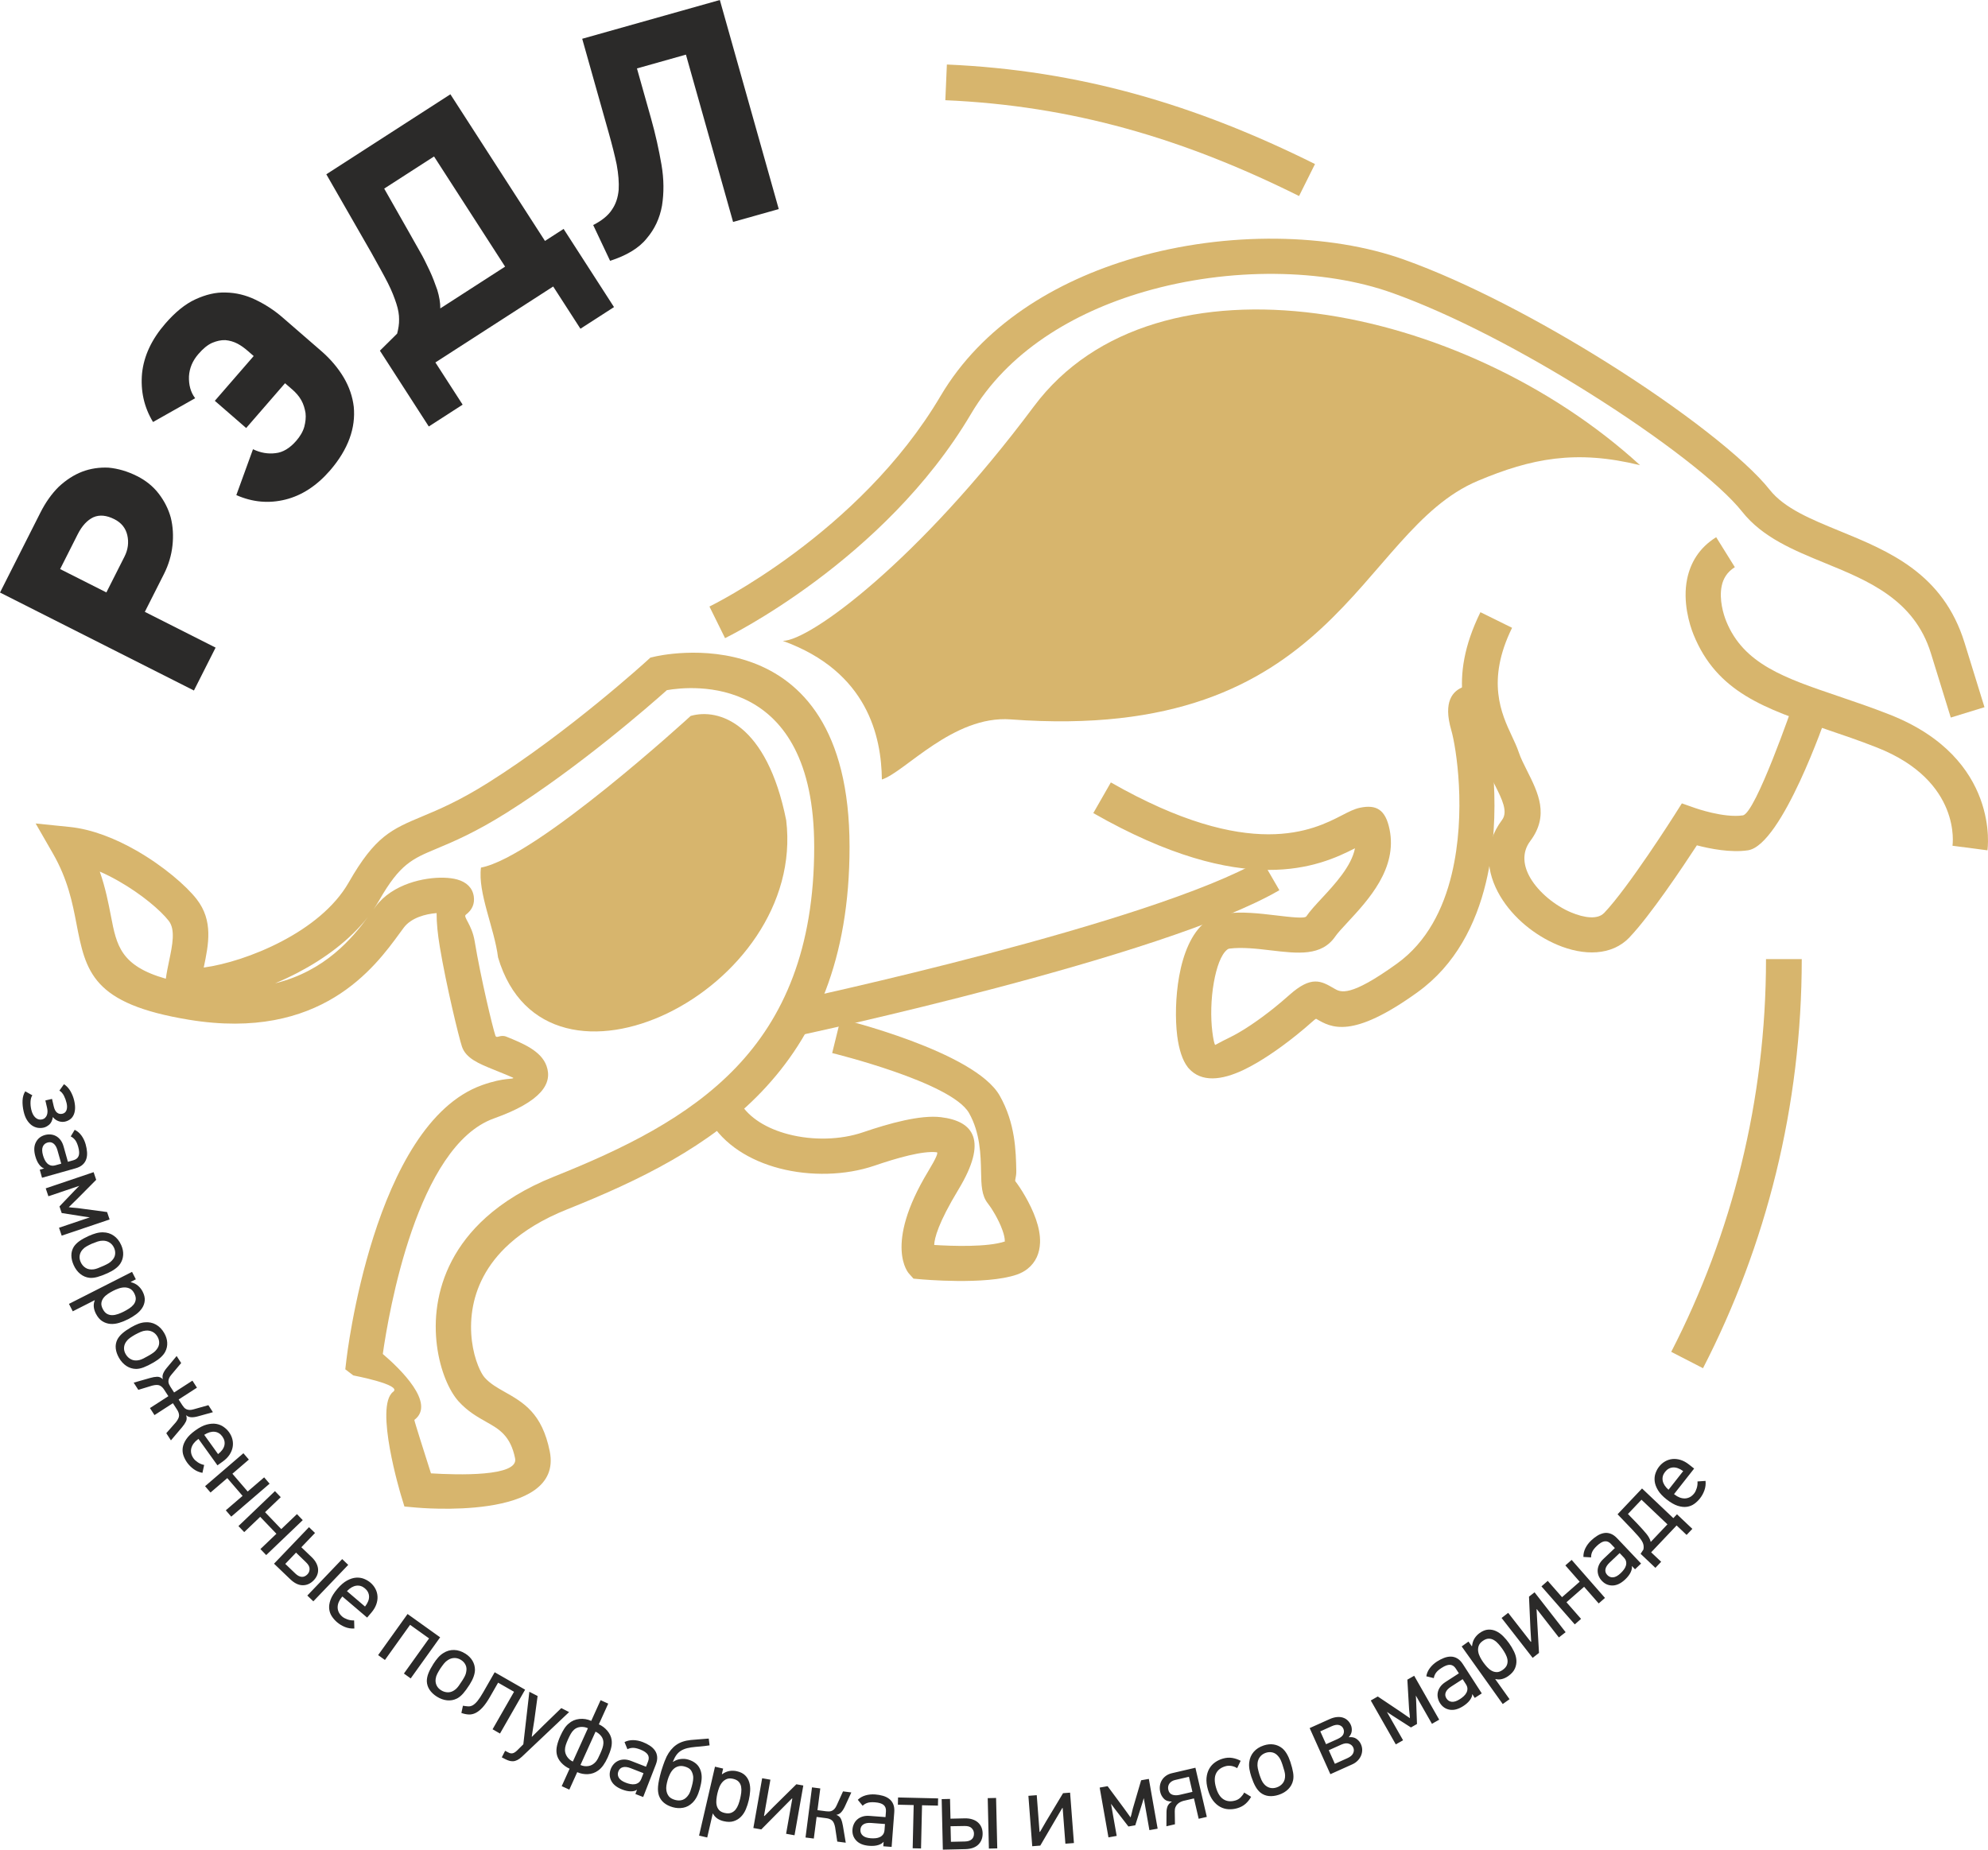 <?xml version="1.0" encoding="UTF-8"?> <!-- Creator: CorelDRAW X7 --> <svg xmlns="http://www.w3.org/2000/svg" xmlns:xlink="http://www.w3.org/1999/xlink" xml:space="preserve" width="139.045mm" height="129.399mm" style="shape-rendering:geometricPrecision; text-rendering:geometricPrecision; image-rendering:optimizeQuality; fill-rule:evenodd; clip-rule:evenodd" viewBox="0 0 130624 121562"> <defs> <style type="text/css"> <![CDATA[ .str0 {stroke:#D7B56D;stroke-width:2348.6} .fil3 {fill:none} .fil2 {fill:#D7B56D} .fil0 {fill:#2B2A29;fill-rule:nonzero} .fil1 {fill:#D7B56D;fill-rule:nonzero} ]]> </style> </defs> <g id="Слой_x0020_1">  <path class="fil0" d="M4099 73198c134,-31 225,-111 271,-238 46,-128 48,-283 5,-466 -39,-169 -97,-329 -173,-479 -76,-149 -175,-263 -299,-339l301 -421c167,108 308,259 422,452 113,194 196,402 248,623 50,218 69,407 56,568 -13,162 -49,298 -108,410 -58,113 -135,202 -230,267 -95,66 -201,112 -318,139 -57,13 -120,19 -189,17 -69,-3 -140,-15 -211,-37 -72,-23 -143,-56 -213,-102 -70,-46 -133,-106 -186,-180 -39,231 -118,397 -239,500 -120,102 -241,168 -363,196 -130,31 -264,34 -400,12 -135,-24 -262,-77 -380,-159 -118,-84 -224,-200 -318,-347 -94,-148 -167,-333 -218,-554 -61,-261 -86,-507 -75,-736 11,-229 70,-430 177,-601l467 262c-69,99 -109,235 -119,409 -10,175 7,353 49,536 55,235 147,409 276,524 130,114 276,152 436,115 79,-18 144,-53 196,-104 53,-51 92,-111 117,-178 25,-68 39,-143 41,-223 2,-81 -7,-162 -26,-245l-115 -496 437 -101 115 495c46,196 119,333 219,410 101,78 216,101 347,71zm1530 2012c48,171 78,340 90,505 12,166 -4,319 -49,457 -44,140 -123,264 -237,369 -114,106 -272,187 -474,244l-2198 619 -149 -529 277 -78 5 -8c-112,-34 -219,-119 -323,-257 -104,-138 -186,-316 -248,-536 -103,-365 -93,-670 31,-916 123,-246 322,-408 597,-485 125,-35 250,-47 376,-36 126,11 244,46 354,106 109,59 208,145 295,258 87,112 155,254 203,426l283 1006 361 -102c177,-50 291,-144 345,-285 53,-140 43,-339 -29,-597 -57,-202 -127,-354 -209,-456 -82,-102 -176,-178 -283,-227l261 -435c171,82 319,207 443,375 124,170 216,363 278,582zm-2504 -121c-150,42 -255,133 -313,272 -58,140 -54,327 12,564 29,103 66,202 112,296 45,94 100,173 167,238 67,64 145,110 234,136 88,26 193,22 313,-12l374 -105 -247 -877c-58,-206 -144,-354 -257,-442 -113,-89 -244,-113 -395,-70zm753 5600l2025 -684c-84,-10 -164,-21 -241,-32 -77,-12 -155,-23 -234,-35l-1374 -216 -147 -434 987 -1034 316 -320 -2030 686 -176 -520 3147 -1064 169 502 -1239 1248c-94,98 -188,190 -282,276 -93,86 -187,178 -281,276 124,19 254,33 389,42 135,9 265,23 389,43l1740 234 166 488 -3148 1064 -176 -520zm4084 1135c98,218 143,434 131,643 -10,210 -73,405 -189,583 -79,119 -189,231 -331,336 -141,105 -309,201 -505,289 -260,117 -486,201 -676,252 -190,51 -359,69 -508,53 -227,-25 -431,-111 -611,-256 -181,-146 -325,-340 -432,-579 -99,-219 -149,-431 -151,-636 -1,-204 52,-394 159,-570 91,-137 215,-263 375,-376 159,-113 362,-225 606,-335 171,-77 334,-136 488,-179 155,-42 304,-62 448,-58 265,2 502,76 708,221 207,143 370,348 488,612zm-465 190c-68,-151 -165,-267 -293,-349 -126,-83 -271,-125 -433,-125 -113,-3 -228,14 -346,52 -117,38 -243,85 -379,141 -135,61 -252,120 -356,179 -103,58 -190,128 -261,209 -105,115 -168,244 -192,387 -24,143 -2,290 66,440 73,163 181,290 324,379 143,91 320,122 534,95 81,-12 171,-37 270,-74 98,-37 228,-91 391,-164 117,-53 220,-105 307,-156 87,-52 159,-110 217,-175 125,-125 197,-260 217,-406 20,-146 -2,-290 -66,-433zm1428 2064l-329 167 4 21c189,49 347,128 473,237 125,109 225,237 300,384 107,211 153,407 137,588 -16,181 -74,347 -175,498 -101,152 -233,287 -395,407 -162,120 -334,226 -518,319 -191,97 -387,177 -588,239 -201,62 -396,86 -584,71 -187,-15 -364,-74 -530,-178 -165,-104 -306,-271 -424,-502 -74,-148 -119,-294 -133,-439 -14,-146 7,-288 64,-427l-6 -12 -1441 731 -249 -489 4145 -2104 249 489zm-1490 757c-112,56 -226,123 -340,198 -114,76 -211,162 -287,259 -76,96 -125,205 -144,325 -20,120 9,255 86,406 79,156 172,264 280,324 109,60 225,89 346,87 122,-2 249,-26 379,-72 129,-45 254,-99 374,-160 115,-58 232,-125 347,-199 116,-73 214,-158 293,-253 79,-96 129,-205 147,-327 19,-122 -12,-260 -90,-416 -77,-151 -173,-255 -287,-312 -114,-58 -235,-85 -362,-83 -127,2 -256,26 -386,72 -129,45 -249,96 -356,151zm3357 2777c120,208 185,417 195,627 11,210 -32,410 -130,599 -66,126 -164,248 -294,367 -130,119 -288,232 -474,339 -247,143 -463,249 -647,319 -184,70 -350,105 -501,104 -227,-2 -439,-67 -633,-193 -194,-128 -358,-305 -489,-533 -119,-208 -191,-414 -213,-618 -22,-202 12,-397 101,-582 76,-146 187,-283 334,-412 148,-129 337,-260 569,-394 163,-94 319,-170 468,-228 150,-58 296,-92 440,-102 264,-25 506,24 727,147 220,122 402,309 547,560zm-444 236c-82,-143 -191,-249 -326,-318 -134,-69 -283,-96 -444,-81 -113,9 -226,38 -339,88 -112,49 -233,109 -363,178 -128,74 -239,145 -336,213 -97,69 -176,147 -238,235 -93,125 -143,260 -152,404 -10,145 27,289 109,432 90,155 210,270 362,344 150,76 331,89 540,41 79,-20 167,-54 261,-101 95,-46 218,-114 373,-203 111,-64 208,-126 289,-186 82,-60 147,-125 199,-196 112,-137 169,-278 175,-426 5,-147 -32,-288 -110,-424zm-496 4692l1210 -781 -280 -433c-82,-128 -178,-217 -288,-268 -110,-52 -275,-49 -494,7l-912 278 -305 -472 1083 -309c166,-49 318,-75 456,-79 138,-4 265,50 379,162 -37,-125 -31,-249 20,-372 51,-123 130,-249 239,-377l646 -776 298 461 -645 767c-73,84 -124,164 -153,238 -29,75 -42,145 -40,210 2,65 16,126 43,183 26,58 56,113 90,165l240 372 1204 -778 298 462 -1204 777 240 371c34,53 71,103 113,151 41,47 91,86 149,114 59,29 128,45 208,50 79,4 173,-10 280,-42l964 -271 298 461 -973 270c-162,46 -310,67 -443,62 -133,-4 -248,-49 -346,-135 55,151 52,288 -9,412 -61,124 -147,252 -259,383l-728 860 -305 -472 629 -717c141,-177 211,-326 210,-447 -1,-121 -43,-246 -125,-373l-280 -434 -1210 781 -298 -461zm3190 2028l-43 31c-106,77 -197,163 -271,261 -73,96 -125,200 -155,309 -30,109 -33,221 -11,338 23,115 75,231 159,347 62,87 156,172 282,256 126,82 263,139 411,170l-113 518c-213,-39 -403,-120 -572,-241 -167,-121 -312,-264 -432,-431 -99,-138 -178,-289 -238,-452 -59,-164 -77,-336 -54,-518 24,-182 100,-370 230,-564 129,-195 334,-393 613,-593 265,-190 511,-316 740,-376 229,-60 437,-73 622,-42 185,32 348,99 490,201 142,102 258,216 349,343 107,148 181,307 222,475 41,169 46,338 15,509 -31,171 -100,337 -206,499 -107,162 -255,310 -443,446l-349 250 -1246 -1736zm1567 -160c-133,-185 -303,-288 -510,-310 -208,-21 -435,46 -681,201l910 1267c235,-185 374,-378 417,-579 42,-201 -3,-394 -136,-579zm227 4851l1103 -947 -1005 -1168 -1102 947 -358 -416 2519 -2166 358 417 -1081 930 1004 1168 1082 -930 358 416 -2520 2166 -358 -417zm2275 2547l1051 -1005 -1065 -1113 -1050 1004 -380 -396 2400 -2297 380 397 -1031 986 1065 1113 1031 -986 380 397 -2401 2296 -380 -396zm3081 3056l2292 -2396 397 380 -2293 2395 -396 -379zm14 -1401c87,-91 133,-206 135,-346 4,-140 -72,-284 -227,-432l-662 -643 -708 741 666 637c139,133 277,205 414,214 137,10 264,-47 382,-171zm-406 -1774l675 646c136,130 239,264 308,401 70,138 109,272 117,403 8,131 -12,258 -61,380 -49,123 -123,235 -222,338 -212,222 -454,331 -727,329 -273,-2 -545,-133 -816,-392l-1069 -1024 2297 -2400 397 380 -899 939zm2696 3237l-35 41c-85,99 -151,205 -200,318 -48,111 -74,224 -76,337 -3,113 21,223 70,331 50,107 129,206 237,299 82,70 194,129 335,180 142,50 289,73 441,67l14 530c-216,13 -420,-19 -613,-97 -192,-77 -367,-182 -523,-315 -129,-110 -242,-237 -339,-382 -97,-144 -156,-307 -177,-489 -21,-182 8,-383 87,-603 79,-220 230,-461 454,-723 211,-248 421,-429 629,-542 208,-113 405,-176 593,-190 187,-13 362,13 524,77 161,65 302,148 421,249 139,119 249,255 329,409 81,153 126,317 137,490 11,174 -16,351 -81,534 -65,182 -172,362 -323,539l-278 326 -1626 -1386zm1483 -531c-174,-148 -364,-207 -570,-178 -207,29 -411,148 -613,357l1188 1013c183,-237 272,-458 265,-663 -7,-205 -97,-382 -270,-529zm2560 5595l1653 -2309 -1247 -893 -1653 2310 -447 -320 1934 -2701 2140 1532 -1934 2701 -446 -320zm4044 -1305c202,130 357,285 462,466 107,182 161,380 162,592 -1,142 -32,296 -92,462 -61,165 -148,338 -264,519 -153,241 -296,434 -426,582 -131,147 -264,254 -397,323 -203,103 -420,143 -651,121 -231,-24 -458,-106 -679,-247 -203,-129 -361,-279 -475,-450 -112,-170 -173,-358 -179,-563 0,-164 35,-338 106,-520 72,-182 179,-386 324,-612 100,-158 204,-298 310,-418 106,-121 220,-218 342,-294 223,-144 461,-212 713,-205 252,7 500,89 744,244zm-285 415c-139,-89 -284,-133 -436,-132 -151,1 -295,45 -431,134 -96,60 -183,137 -260,233 -77,97 -157,205 -240,327 -79,124 -145,238 -200,344 -54,105 -88,211 -103,318 -24,154 -7,296 52,429 58,132 157,243 296,332 151,96 311,142 480,139 168,-3 334,-74 497,-214 62,-55 124,-125 186,-210 62,-85 141,-201 237,-352 69,-108 126,-208 171,-299 44,-90 72,-178 85,-265 37,-173 22,-325 -41,-458 -63,-134 -161,-242 -293,-326zm2430 1490l-529 924c-171,298 -334,532 -491,703 -156,170 -310,292 -460,365 -150,74 -301,107 -454,99 -153,-8 -312,-41 -479,-100l102 -475c127,21 241,35 342,42 102,7 202,-17 300,-71 98,-55 202,-149 312,-281 109,-133 236,-326 380,-577l752 -1314 2000 1145 -1651 2883 -488 -280 1411 -2464 -1047 -599zm1563 4868c-105,97 -204,169 -299,216 -94,47 -185,74 -273,79 -88,5 -173,-5 -256,-30 -82,-24 -163,-57 -243,-97l-250 -129 219 -429 245 125c79,41 162,53 248,37 86,-17 183,-77 292,-182l411 -407 396 -3453 543 278 -215 1582 -171 1086 18 9 776 -769 1148 -1113 513 262 -3102 2935zm5057 -2131c216,98 401,238 556,421 155,183 249,379 281,590 26,169 16,348 -30,538 -47,189 -122,398 -225,626 -92,203 -190,377 -294,521 -105,144 -218,259 -341,346 -202,144 -426,221 -671,233 -245,11 -478,-32 -697,-132l-519 1148 -501 -227 519 -1147c-220,-100 -407,-236 -561,-409 -155,-172 -250,-360 -286,-562 -31,-171 -23,-355 22,-553 45,-197 119,-410 222,-638 78,-171 159,-324 245,-459 86,-135 183,-249 294,-341 197,-176 432,-278 704,-307 273,-28 533,14 782,126l615 -1361 501 227 -616 1360zm-1209 2673c164,74 337,98 520,70 184,-27 345,-122 488,-283 53,-64 102,-139 146,-224 43,-86 91,-186 142,-300 65,-142 115,-270 152,-383 36,-113 57,-218 60,-315 7,-178 -42,-332 -146,-463 -104,-130 -228,-228 -371,-292l-991 2190zm491 -2417c-151,-68 -310,-96 -477,-83 -168,12 -312,72 -434,179 -83,75 -155,166 -216,273 -60,107 -121,228 -182,363 -61,134 -109,258 -146,371 -36,113 -55,224 -54,332 2,158 51,306 147,445 97,139 220,243 371,311l991 -2191zm3604 911c165,64 318,141 457,231 139,91 252,196 336,315 85,119 136,256 151,411 17,155 -13,330 -89,526l-829 2128 -512 -199 105 -269 -4 -8c-94,68 -227,103 -400,103 -172,0 -364,-42 -576,-124 -354,-138 -592,-330 -714,-576 -122,-247 -131,-503 -28,-770 47,-120 113,-228 197,-322 85,-94 184,-166 298,-218 113,-52 241,-79 383,-81 142,-2 297,29 463,94l974 379 136 -349c66,-171 60,-320 -20,-446 -80,-127 -245,-240 -495,-337 -195,-76 -359,-112 -490,-108 -131,4 -248,34 -351,90l-191 -470c169,-88 358,-130 567,-128 209,3 419,45 632,128zm-1604 1927c-56,145 -47,283 29,414 77,130 229,240 458,329 100,39 201,69 303,89 102,21 200,24 291,9 92,-14 175,-49 250,-104 74,-55 133,-141 179,-257l141 -362 -849 -331c-200,-78 -369,-98 -508,-61 -139,37 -237,128 -294,274zm4358 -321c-151,-42 -289,-46 -415,-12 -125,34 -233,95 -322,181 -89,86 -166,196 -231,328 -65,132 -115,259 -149,379 -39,142 -68,267 -84,376 -17,109 -17,217 -1,324 26,155 81,285 166,387 84,103 219,180 404,232 181,51 347,49 499,-5 152,-55 286,-173 402,-353 44,-72 78,-147 105,-225 27,-78 57,-178 91,-298 42,-150 70,-283 84,-397 13,-115 17,-201 10,-258 -20,-159 -68,-294 -144,-406 -75,-112 -213,-196 -415,-253zm216 -460c206,58 382,147 528,270 146,122 250,286 314,489 50,163 69,339 55,528 -14,189 -54,405 -122,646 -61,214 -130,395 -208,541 -78,145 -171,270 -279,374 -178,173 -380,281 -604,322 -224,41 -452,30 -684,-36 -231,-65 -425,-162 -581,-292 -155,-129 -266,-291 -332,-486 -25,-77 -41,-161 -52,-255 -11,-94 -12,-203 -2,-328 10,-124 32,-269 66,-433 35,-164 84,-360 148,-588 89,-281 161,-494 218,-638 57,-144 101,-247 132,-308 166,-328 376,-582 628,-762 253,-180 574,-288 965,-327 138,-12 303,-26 496,-41 192,-16 418,-33 679,-53l55 447c-251,36 -447,60 -587,71 -140,12 -248,21 -324,28 -214,18 -400,47 -557,85 -157,40 -294,96 -413,169 -118,74 -219,170 -303,287 -84,118 -160,263 -226,434 4,1 8,5 11,10 148,-99 310,-161 485,-184 175,-24 341,-14 494,30zm2310 596l-83 358 18 12c159,-115 321,-185 485,-212 165,-26 327,-20 488,17 231,53 410,144 539,272 128,128 218,280 269,454 52,175 71,362 60,563 -13,202 -42,402 -88,602 -48,209 -113,411 -194,605 -82,194 -189,359 -321,493 -131,135 -290,232 -476,292 -186,61 -405,62 -657,3 -161,-37 -302,-97 -423,-178 -120,-83 -216,-191 -286,-324l-13 -3 -363 1575 -536 -124 1046 -4529 535 124zm-376 1628c-28,122 -50,252 -65,388 -16,136 -11,266 14,386 24,120 77,227 156,319 80,92 202,157 368,195 169,39 312,36 428,-8 115,-44 212,-115 289,-209 76,-95 139,-208 187,-336 48,-129 87,-260 118,-390 29,-126 52,-258 70,-394 17,-136 15,-266 -7,-388 -22,-122 -74,-230 -156,-322 -82,-92 -207,-158 -377,-197 -165,-38 -307,-32 -424,19 -117,51 -216,126 -296,225 -80,98 -144,213 -192,341 -48,129 -86,253 -113,371zm3093 1488l574 -585 1521 -1500 456 81 -577 3271 -554 -98 410 -2321 -28 1 -546 550 -1466 1483 -521 -92 578 -3272 541 96 -420 2381 32 5zm2696 1413l426 -3295 545 71 -185 1428 572 74c62,8 124,11 187,10 63,-1 125,-14 184,-40 60,-26 117,-68 172,-126 55,-59 105,-139 149,-241l415 -912 545 70 -422 918c-70,153 -149,279 -238,378 -90,99 -199,158 -327,177 150,56 253,146 309,273 56,126 97,275 125,445l187 1112 -558 -73 -141 -943c-44,-222 -112,-371 -206,-449 -93,-77 -215,-125 -366,-145l-644 -83 -184 1421 -545 -70zm4581 -2829c177,14 346,43 505,89 160,46 298,114 413,203 117,89 205,206 265,349 61,144 83,320 67,529l-173 2278 -548 -42 22 -287 -6 -7c-70,93 -187,164 -352,215 -165,50 -361,66 -588,49 -379,-29 -662,-143 -851,-344 -188,-200 -272,-442 -250,-727 10,-130 41,-251 95,-366 53,-115 127,-213 221,-296 93,-82 208,-145 343,-188 135,-44 292,-59 470,-45l1042 79 29 -374c13,-182 -36,-323 -150,-421 -113,-98 -303,-157 -571,-178 -209,-16 -375,-3 -500,39 -124,42 -227,105 -309,189l-320 -394c136,-133 304,-229 505,-288 201,-58 414,-79 641,-62zm-973 2311c-11,156 38,285 149,387 111,103 288,163 533,182 107,8 213,7 316,-3 104,-10 198,-35 281,-76 84,-40 154,-98 208,-172 55,-74 88,-174 97,-298l29 -388 -908 -69c-214,-16 -381,14 -504,89 -122,76 -189,192 -201,348zm4048 -1600l-66 2839 -549 -13 66 -2839 -1038 -24 11 -476 2632 62 -11 475 -1045 -24zm4393 2847l-77 -3315 549 -13 78 3315 -550 13zm-981 -999c-3,-126 -52,-240 -149,-341 -97,-101 -253,-149 -467,-144l-922 15 24 1024 921 -21c192,-5 341,-52 444,-142 104,-90 153,-220 149,-391zm-1543 -966l934 -22c188,-4 355,18 502,66 147,48 269,114 367,201 98,87 174,191 227,312 51,121 79,253 82,395 7,307 -86,556 -280,748 -195,191 -479,292 -854,301l-1480 34 -77 -3321 549 -13 30 1299zm5885 864l411 -710 1101 -1830 462 -35 252 3312 -561 43 -179 -2351 -27 9 -392 668 -1052 1799 -528 41 -252 -3313 548 -42 184 2411 33 -2zm7186 -111l-371 -2104c-22,81 -45,158 -68,233 -23,74 -46,149 -70,226l-420 1326 -451 79 -874 -1131 -268 -360 372 2110 -541 96 -577 -3272 521 -92 1047 1414c83,108 159,214 231,319 71,106 148,212 230,320 38,-120 71,-246 100,-378 30,-132 63,-258 101,-378l494 -1686 507 -89 578 3271 -541 96zm710 -2512c-33,-139 -39,-275 -20,-408 20,-133 63,-254 129,-363 66,-110 156,-205 267,-286 112,-81 244,-139 397,-174l1539 -358 750 3230 -535 124 -310 -1337 -705 163c-69,21 -136,48 -201,81 -66,34 -125,77 -179,131 -54,54 -98,119 -130,196 -33,76 -48,169 -46,278l12 850 -561 130 6 -922c0,-138 22,-266 65,-383 44,-118 142,-225 294,-320 -233,4 -410,-58 -531,-186 -122,-127 -202,-276 -241,-446zm532 -137c38,165 127,272 266,320 140,48 301,50 484,8l835 -194 -231 -992 -920 214c-69,16 -135,43 -197,80 -63,38 -115,84 -157,140 -42,55 -71,119 -86,192 -16,72 -14,149 6,232zm5441 458c-98,177 -221,331 -369,462 -148,131 -331,228 -550,291 -185,53 -373,74 -564,64 -191,-10 -373,-61 -546,-153 -172,-92 -329,-229 -470,-411 -141,-183 -253,-420 -337,-712 -85,-296 -117,-559 -95,-788 23,-230 83,-429 180,-599 97,-170 225,-310 381,-420 156,-110 327,-191 512,-244 214,-62 419,-77 614,-45 195,32 380,95 556,189l-230 484c-114,-74 -240,-123 -377,-146 -136,-23 -267,-17 -391,19 -301,86 -507,245 -619,477 -112,232 -113,539 -3,921 108,378 272,636 491,775 219,139 479,166 779,79 137,-39 255,-109 354,-210 99,-100 175,-204 227,-312l457 279zm829 -3375c228,-75 447,-97 654,-64 208,33 395,116 560,249 110,91 210,212 300,364 89,151 168,328 235,532 89,271 149,504 180,699 31,194 31,364 -1,511 -47,223 -154,416 -317,581 -165,164 -372,288 -621,370 -228,75 -445,103 -649,83 -202,-20 -386,-93 -549,-218 -128,-104 -240,-241 -336,-411 -96,-171 -186,-383 -270,-638 -58,-178 -101,-346 -127,-504 -26,-158 -30,-309 -11,-451 30,-264 128,-491 293,-682 164,-190 385,-331 659,-421zm141 482c-157,52 -283,137 -378,255 -95,117 -151,257 -169,417 -14,113 -9,229 16,350 26,121 59,251 101,392 46,140 93,264 140,373 48,108 108,202 181,281 104,116 226,192 365,231 140,39 288,32 445,-20 170,-55 307,-150 411,-283 105,-132 155,-306 150,-520 -4,-83 -19,-175 -46,-277 -26,-102 -67,-236 -123,-406 -40,-122 -81,-229 -123,-321 -42,-92 -92,-170 -151,-235 -111,-137 -238,-223 -381,-258 -144,-35 -289,-28 -438,21zm6244 -566c58,130 86,261 84,392 -3,130 -30,255 -82,374 -52,119 -127,227 -224,325 -99,98 -213,176 -343,234l-1442 648 -1361 -3030 1304 -586c170,-77 330,-122 477,-137 147,-15 280,-4 399,33 119,38 223,97 311,180 89,83 160,183 213,301 53,118 73,249 62,391 -11,141 -77,282 -199,419 205,-23 374,11 506,103 133,93 231,210 295,353zm-2112 398l400 892 822 -369c197,-88 324,-197 381,-327 58,-129 60,-253 6,-372 -53,-119 -148,-203 -287,-252 -137,-49 -304,-29 -501,59l-821 369zm-558 -1240l379 843 749 -336c212,-96 343,-205 391,-327 49,-122 47,-242 -6,-360 -53,-118 -144,-196 -275,-233 -129,-38 -293,-12 -489,76l-749 337zm7337 -496l-1058 -1857c7,84 12,165 15,243 3,77 7,156 10,237l50 1389 -397 227 -1204 -772 -374 -249 1061 1863 -478 271 -1644 -2886 460 -262 1462 979c114,73 222,148 325,223 102,75 210,150 324,224 -5,-126 -16,-256 -33,-390 -16,-134 -27,-264 -32,-390l-102 -1753 448 -255 1644 2886 -477 272zm332 -4095c149,-96 302,-174 456,-234 155,-60 306,-90 452,-88 147,1 288,40 422,118 135,77 259,204 373,381l1239 1919 -462 297 -156 -242 -9 -2c1,117 -50,245 -151,385 -101,139 -247,271 -438,395 -319,205 -614,286 -886,240 -271,-45 -484,-188 -639,-428 -70,-109 -119,-225 -145,-349 -27,-124 -28,-247 -3,-369 25,-122 78,-241 159,-358 82,-116 198,-223 348,-320l878 -567 -204 -315c-99,-153 -223,-235 -373,-245 -150,-10 -337,58 -562,204 -177,113 -302,225 -375,333 -73,109 -118,221 -133,337l-493 -120c28,-188 104,-366 229,-534 125,-169 282,-314 473,-438zm622 2429c85,131 202,204 352,219 151,15 329,-45 535,-178 90,-58 174,-122 250,-193 77,-71 136,-148 178,-231 42,-83 63,-170 62,-263 -1,-92 -36,-191 -103,-295l-211 -327 -765 494c-181,116 -296,242 -348,376 -51,134 -35,267 50,398zm1447 -3739l213 300 21 -6c20,-195 74,-363 163,-503 89,-140 201,-258 336,-354 193,-138 379,-212 561,-223 181,-11 354,22 518,99 165,77 319,187 462,330 142,142 273,297 392,464 125,175 233,357 324,547 91,189 144,378 157,566 13,188 -19,372 -97,551 -78,179 -223,343 -434,494 -134,95 -273,161 -414,197 -142,36 -286,36 -432,0l-11 8 938 1316 -447 319 -2698 -3786 448 -319zm969 1361c73,102 156,205 247,307 92,102 192,184 299,245 106,61 221,93 342,94 122,2 252,-47 390,-145 142,-101 234,-210 278,-326 43,-116 54,-235 35,-355 -20,-120 -63,-242 -128,-363 -64,-121 -136,-237 -214,-347 -75,-105 -158,-210 -248,-313 -90,-104 -188,-188 -295,-252 -106,-65 -221,-98 -344,-97 -124,0 -256,50 -398,151 -138,99 -227,209 -266,330 -40,122 -49,246 -28,371 20,125 64,249 128,370 64,122 132,232 202,330zm3151 -1362l-50 -819 -94 -2133 365 -285 2041 2621 -443 346 -1449 -1861 -17 22 42 774 118 2081 -417 325 -2041 -2621 433 -337 1486 1907 26 -20zm4435 -2506l-958 -1094 -1159 1016 958 1093 -413 362 -2189 -2498 413 -362 940 1072 1159 -1015 -941 -1073 413 -362 2190 2499 -413 362zm-493 -4139c129,-122 264,-227 405,-314 141,-88 284,-145 427,-170 145,-27 291,-14 437,38 147,51 293,153 437,305l1571 1658 -398 378 -199 -209 -9 0c22,114 -4,249 -77,405 -74,156 -193,312 -359,469 -275,261 -550,394 -825,400 -275,5 -511,-96 -707,-304 -90,-94 -159,-199 -208,-315 -48,-117 -72,-238 -71,-363 2,-124 33,-251 91,-381 59,-129 153,-256 283,-378l758 -719 -258 -272c-126,-133 -263,-191 -412,-172 -149,18 -321,119 -515,303 -152,145 -255,277 -307,397 -52,120 -75,239 -69,356l-506 -28c-7,-190 35,-379 126,-567 92,-188 220,-360 385,-517zm1059 2273c107,113 236,163 386,150 151,-14 315,-105 493,-274 78,-73 148,-152 210,-236 63,-83 107,-170 133,-259 26,-89 30,-179 12,-270 -18,-90 -70,-181 -156,-272l-268 -282 -661 627c-155,147 -246,292 -272,433 -26,142 15,269 123,383zm1355 -4012l634 656c240,253 434,469 581,648 147,179 241,357 284,532l1097 -1156 -1706 -1618 -890 938zm1019 2332c20,-104 21,-201 4,-291 -16,-90 -54,-183 -114,-279 -59,-96 -139,-201 -240,-316 -101,-114 -225,-250 -371,-407l-979 -1021 1608 -1696 2056 1950 239 -253 1011 958 -378 399 -656 -622 -1673 1764 657 622 -378 399 -972 -922 186 -285zm2010 -3639l42 33c102,81 211,144 325,188 113,44 227,65 340,63 113,-2 222,-30 328,-83 105,-54 201,-137 290,-249 66,-84 121,-198 166,-342 45,-144 62,-291 50,-442l529 -36c21,216 -3,421 -73,616 -69,196 -167,374 -294,536 -105,133 -228,251 -368,353 -141,103 -301,168 -483,196 -181,28 -382,7 -606,-63 -223,-71 -469,-212 -739,-425 -257,-202 -445,-404 -566,-607 -122,-204 -193,-399 -213,-586 -21,-186 -2,-362 56,-526 58,-164 136,-308 233,-431 113,-144 245,-259 395,-345 150,-86 312,-138 485,-156 172,-17 351,3 536,60 185,58 369,158 551,302l337 265 -1321 1679zm-589 -1461c-141,179 -193,371 -156,577 37,205 165,405 382,598l965 -1226c-244,-175 -468,-254 -673,-240 -205,15 -378,112 -518,291z"></path> <path class="fil0" d="M39600 17001m7698 -17001l3871 13741 -3001 846 -3098 -10997 -3218 907 923 3277c295,1046 520,2070 688,3045 168,976 165,1872 35,2697 -149,830 -482,1542 -1011,2160 -504,632 -1325,1119 -2400,1465l-1110 -2351c559,-286 977,-616 1229,-1007 258,-371 395,-793 444,-1297 30,-499 -16,-1040 -129,-1669 -127,-603 -302,-1300 -519,-2070l-1747 -6199 9043 -2548z"></path> <path class="fil0" d="M26384 25254m3210 -19057l6214 9637 1224 -789 3312 5137 -2206 1423 -1790 -2776 -7740 4991 1790 2775 -2224 1434 -3212 -4982 1132 -1120c84,-323 135,-624 128,-937 5,-296 -53,-649 -178,-1033 -125,-383 -294,-835 -565,-1368 -270,-533 -636,-1176 -1073,-1968l-2965 -5166 8153 -5258zm-1075 4086l-3275 2112 1634 2876c217,373 438,792 687,1216 250,425 454,855 658,1285 204,430 362,864 509,1282 130,429 203,845 198,1215l4258 -2746 -4669 -7240z"></path> <path class="fil0" d="M18178 34836m-1555 -5313c497,241 997,322 1487,258 476,-48 936,-328 1353,-808 255,-294 438,-598 531,-925 79,-311 117,-604 81,-907 -50,-287 -128,-573 -278,-838 -149,-266 -355,-498 -587,-700l-481 -417 -2554 2944 -2060 -1788 2554 -2943 -388 -337c-201,-174 -431,-347 -673,-475 -242,-128 -524,-210 -802,-234 -291,-9 -563,54 -860,177 -310,138 -598,377 -907,733 -390,450 -589,929 -623,1469 -19,554 103,1040 407,1440l-2768 1563c-592,-976 -828,-2050 -721,-3206 122,-1143 627,-2225 1528,-3263 645,-744 1304,-1285 1980,-1595 676,-309 1333,-472 1990,-446 669,11 1320,168 1952,472 633,304 1227,684 1784,1168l2541 2204c620,538 1112,1128 1476,1742 363,614 584,1267 660,1931 63,679 -19,1368 -275,2069 -255,702 -685,1416 -1289,2113 -874,1007 -1861,1644 -2933,1909 -1072,265 -2139,181 -3220,-295l1095 -3015z"></path> <path class="fil0" d="M12742 45381m-3729 -14088c568,287 1043,665 1417,1153 374,488 638,1012 791,1572 145,579 179,1193 112,1826 -67,633 -253,1274 -559,1878l-1258 2490 4650 2350 -1424 2819 -12742 -6439 2655 -5254c342,-677 739,-1235 1200,-1692 479,-447 994,-784 1536,-993 542,-209 1139,-298 1744,-268 614,58 1237,235 1878,558zm-1498 2829c-513,-259 -971,-307 -1385,-125 -395,191 -736,547 -1023,1114l-1156 2289 3039 1535 1193 -2361c232,-458 289,-935 181,-1403 -108,-468 -391,-818 -849,-1049z"></path> <path class="fil1" d="M43026 43152c37,-8 12795,-3109 12795,12505 0,7411 -2279,12430 -5778,16093 -3455,3615 -8045,5837 -12783,7732 -1617,647 -2853,1420 -3782,2257 -1528,1374 -2222,2928 -2442,4361 -222,1444 21,2758 378,3651 149,372 303,642 437,790 358,399 819,659 1273,916 1267,715 2494,1408 3000,3937 922,4612 -8743,3688 -8771,3686l-780 -70 -228 -747c-4,-17 -1768,-5851 -509,-6795 614,-461 -2616,-1069 -2622,-1074l-526 -401 77 -652c5,-44 1770,-15474 8909,-18024 1492,-533 2093,-358 2048,-485 -5,-13 -697,-295 -1315,-546 -944,-384 -1797,-731 -2056,-1508 -202,-607 -1030,-4016 -1453,-6552 -135,-812 -215,-1574 -210,-2216 -738,56 -1673,312 -2154,953 -118,157 -185,249 -259,351 -1645,2256 -5194,7123 -13841,5708 -6392,-1046 -6799,-3150 -7419,-6361 -254,-1313 -553,-2857 -1545,-4581l-1127 -1960 2249 230c1472,151 3006,769 4362,1545 1764,1007 3282,2317 3968,3199 1104,1419 785,2963 465,4495 1403,-191 3298,-768 5108,-1714 1805,-943 3484,-2244 4415,-3874 1744,-3052 2809,-3498 4880,-4365 1036,-433 2369,-992 4272,-2187 5302,-3333 10428,-8006 10442,-8020l229 -209 293 -68zm10472 12505c0,-11429 -8078,-10580 -9679,-10299 -1105,986 -5753,5053 -10523,8051 -2078,1307 -3506,1905 -4617,2370 -1585,663 -2399,1004 -3754,3375 -118,207 -246,410 -381,609l139 -189c1117,-1491 3198,-1920 4464,-1890 344,8 652,51 889,116 620,170 1015,553 1095,1118 66,469 -97,879 -524,1200 -193,145 398,641 579,1727 408,2452 1178,5656 1362,6207 83,248 303,-91 730,82 1074,437 2278,927 2631,1917 410,1148 -305,2329 -3454,3454 -5051,1804 -6913,12745 -7303,15480 1122,958 3513,3254 2073,4334 -21,17 701,2288 1092,3512 1728,106 5771,229 5528,-983 -299,-1498 -1065,-1930 -1855,-2376 -629,-355 -1268,-716 -1864,-1378 -300,-334 -609,-846 -863,-1481 -483,-1207 -815,-2964 -524,-4858 292,-1903 1200,-3953 3187,-5741 1118,-1006 2580,-1927 4472,-2684 4485,-1794 8810,-3876 11965,-7178 3110,-3254 5135,-7765 5135,-14495zm-35421 8968c3299,-812 5076,-2977 6099,-4360 -1193,1525 -2859,2747 -4610,3662 -490,256 -990,489 -1489,698zm-10784 -4400c368,1904 629,3253 3603,4098 56,-409 138,-802 220,-1195 211,-1010 423,-2029 -28,-2608 -538,-692 -1788,-1754 -3287,-2610 -404,-231 -823,-445 -1245,-628 378,1083 566,2060 737,2943z"></path> <path class="fil1" d="M46615 39862c28,-14 9836,-4770 15192,-13846 2709,-4590 7486,-7541 12733,-9068 6088,-1772 12850,-1625 17707,110 4140,1478 9041,4070 13372,6787 4862,3051 9043,6299 10664,8346 963,1217 2715,1935 4561,2692 3287,1347 6830,2799 8242,7368l1307 4227 -2215 681 -1306 -4227c-1089,-3521 -4108,-4759 -6908,-5907 -2131,-873 -4153,-1702 -5497,-3400 -1462,-1847 -5417,-4892 -10083,-7819 -4192,-2630 -8928,-5136 -12917,-6560 -4442,-1587 -10657,-1711 -16282,-74 -4723,1374 -9000,3991 -11380,8024 -5711,9676 -16134,14729 -16164,14744l-1026 -2078z"></path> <path class="fil1" d="M128291 55584c2,-12 639,-4249 -4961,-6455 -1158,-457 -2275,-836 -3326,-1192 -4041,-1370 -7193,-2439 -8730,-6235 -265,-653 -725,-2166 -417,-3658 213,-1028 761,-2026 1907,-2739l1226 1970c-520,323 -768,771 -863,1232 -186,900 122,1890 298,2323 1139,2813 3849,3732 7323,4910 1078,366 2225,755 3426,1228 7312,2882 6416,8898 6414,8916l-2297 -300z"></path> <path class="fil1" d="M120005 47042c-9,24 -2912,8505 -5153,8841 -1129,169 -2486,-99 -3356,-327 -945,1447 -3075,4630 -4429,6047l3 2c-1167,1220 -3006,1225 -4749,487 -742,-313 -1469,-759 -2106,-1293 -645,-541 -1216,-1187 -1637,-1895 -929,-1561 -1123,-3365 116,-5017 408,-543 -14,-1383 -440,-2230 -239,-476 -480,-953 -654,-1478 -72,-216 -209,-508 -362,-835 -868,-1853 -2168,-4631 36,-9110l2079 1026c-1713,3482 -697,5654 -19,7103 181,387 343,732 462,1090 120,359 324,765 527,1169 749,1489 1490,2964 223,4654 -574,765 -453,1654 20,2448 276,464 673,907 1137,1296 472,395 995,719 1516,939 903,382 1765,474 2171,49l5 0c1602,-1675 4611,-6415 4619,-6429l495 -781 867 305c6,2 1884,672 3140,484 833,-125 3294,-7278 3301,-7299l2188 754z"></path> <path class="fil1" d="M97382 47339c-1,0 187,-39 200,3 361,1241 1151,6102 54,10656 -661,2748 -1996,5409 -4487,7206 -4327,3123 -5689,2326 -6655,1761 -22,-13 -38,-22 -243,160 -334,299 -710,617 -1114,940 -1092,874 -2328,1724 -3412,2243 -1465,700 -2788,834 -3614,-90l-72 -82 3 -3c-345,-433 -581,-1173 -691,-2051 -139,-1112 -113,-2587 129,-3932 263,-1468 807,-2823 1710,-3546 384,-307 818,-505 1307,-566 1122,-140 2246,-7 3271,114 1053,125 1956,232 2065,73 253,-369 610,-753 1017,-1192 842,-907 1957,-2110 2180,-3284 -2299,1177 -7218,3388 -17193,-2312l1153 -2015c9195,5254 13331,3118 15187,2159 458,-236 810,-419 1195,-498 1062,-218 1663,120 1930,1420 529,2570 -1385,4633 -2754,6109 -351,378 -657,708 -809,929 -902,1313 -2444,1130 -4243,917 -889,-105 -1865,-221 -2718,-114 -50,6 -98,29 -145,67 -412,329 -700,1172 -875,2148 -197,1098 -217,2316 -101,3242 56,452 120,770 181,874 32,1 368,-206 888,-455 919,-439 1998,-1186 2968,-1961 347,-279 691,-570 1014,-858 1463,-1307 2099,-935 2957,-433 425,249 1024,599 4132,-1643 1970,-1421 3042,-3596 3588,-5863 983,-4081 291,-8382 -28,-9476 -1088,-3731 2496,-2919 2506,-2917l-481 2270zm-17545 21336c-2,-2 -3,-3 0,0zm16 18l-13 -15 10 15 3 0z"></path> <path class="fil1" d="M52191 65743c68,-14 23491,-5034 30709,-9244l1162 2006c-7538,4397 -31321,9493 -31390,9508l-481 -2270z"></path> <path class="fil1" d="M55234 66958c25,6 8797,2140 10450,5045 1030,1810 1067,3651 1093,4938 9,453 -121,621 -52,707 272,343 971,1409 1343,2483 178,514 289,1047 269,1547 -27,672 -267,1271 -823,1714 -194,154 -428,282 -705,378 -2036,705 -6313,306 -6325,305l-461 -41 -301 -336c-5,-5 -1694,-1822 1264,-6714 559,-924 669,-1243 565,-1255 -921,-111 -2603,372 -4097,882 -1896,647 -4206,705 -6235,176 -1944,-507 -3662,-1558 -4599,-3157l1997 -1171c601,1026 1796,1725 3183,2086 1605,419 3425,376 4910,-131 1746,-596 3768,-1153 5114,-991 2162,261 3101,1532 1150,4759 -1319,2181 -1576,3193 -1590,3639 1170,74 3506,158 4656,-233l-3 0c-8,3 -15,4 -15,-1 8,-190 -50,-438 -142,-703 -268,-773 -773,-1545 -971,-1793 -415,-522 -429,-1200 -447,-2105 -21,-1043 -51,-2535 -793,-3839 -1151,-2023 -8967,-3932 -8989,-3938l554 -2251zm10837 14618c25,-20 -11,3 -34,12 8,0 26,-9 34,-12z"></path> <path class="fil2" d="M107763 30574c-11624,-10634 -31775,-14662 -39831,-3864 -7584,10166 -14722,15409 -16497,15409 5591,2020 6476,6313 6510,9111 1508,-476 4681,-4231 8466,-3950 21452,1594 22770,-12343 30691,-15678 3512,-1478 6453,-2065 10661,-1028z"></path> <path class="fil2" d="M45383 47051c1846,-527 5002,490 6275,6857 1349,11168 -15787,19627 -18933,9015 -236,-1910 -1342,-4250 -1122,-5904 3671,-691 13780,-9968 13780,-9968z"></path> <path class="fil3 str0" d="M110854 89383c4064,-7898 6358,-16856 6358,-26350m-31332 -51201c-7744,-3857 -15211,-6051 -23715,-6419"></path> </g> </svg> 